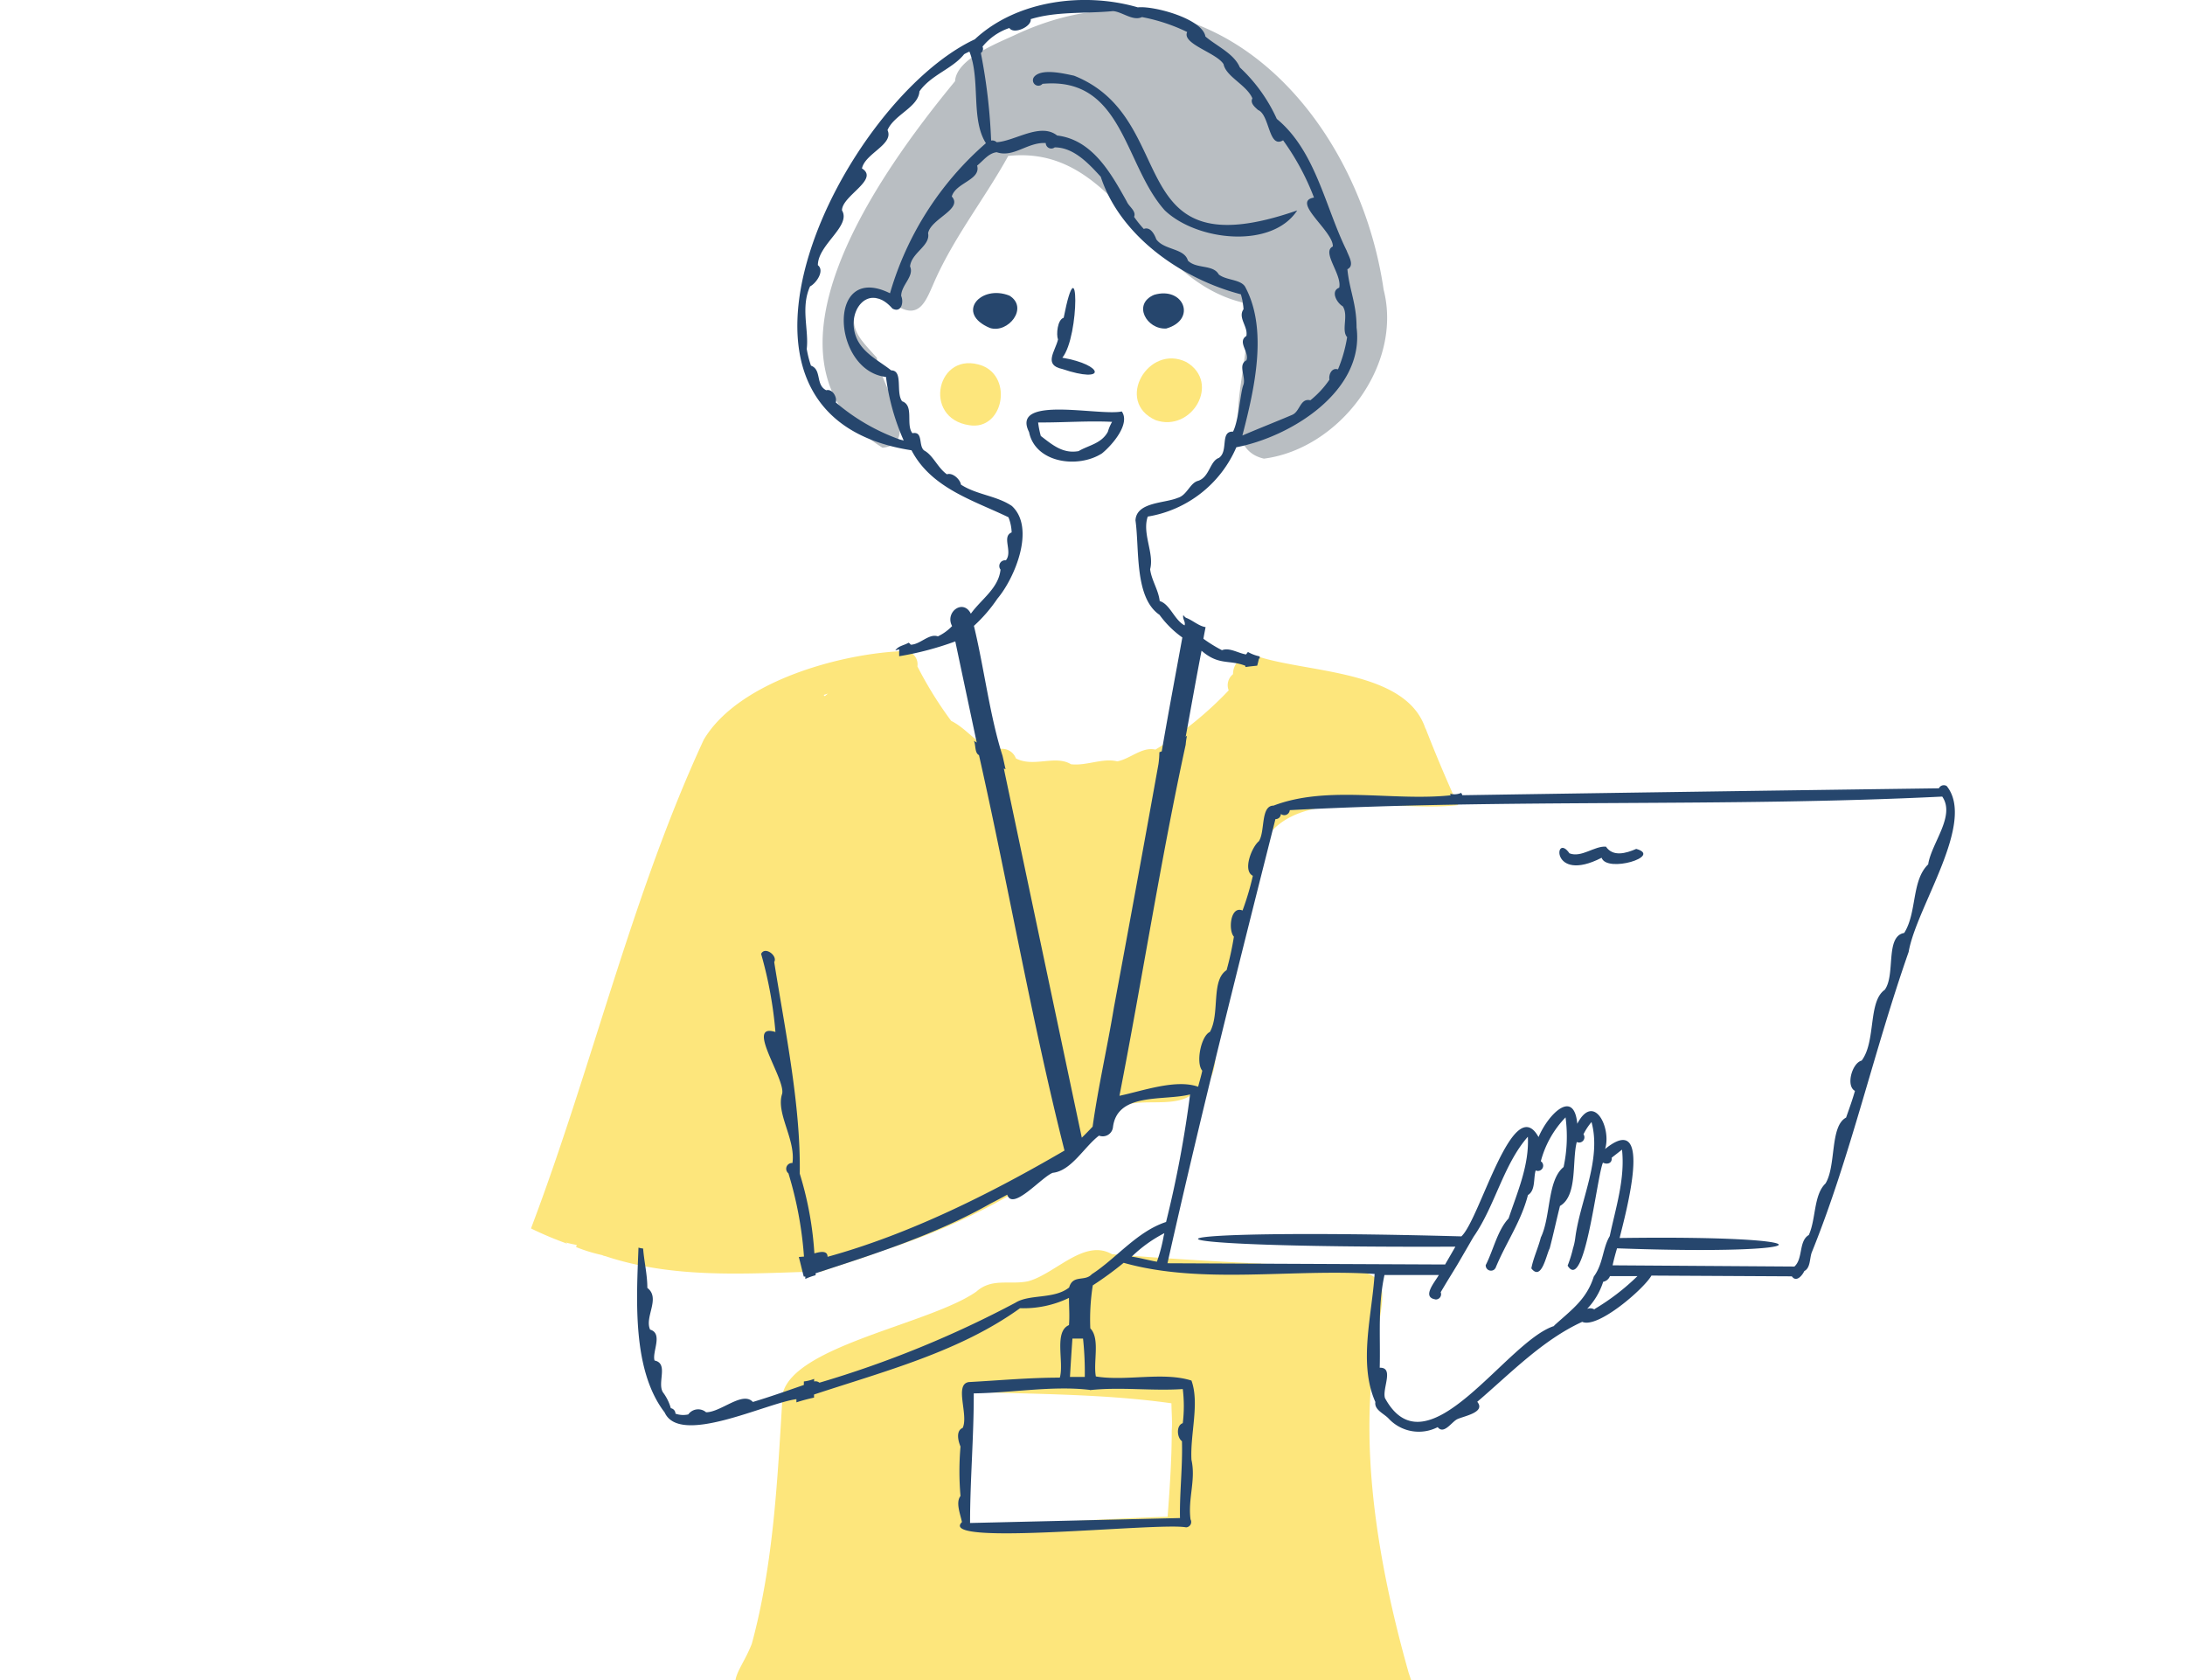 <svg xmlns="http://www.w3.org/2000/svg" xmlns:xlink="http://www.w3.org/1999/xlink" width="290" height="223" viewBox="0 0 290 223">
  <defs>
    <clipPath id="clip-path">
      <rect id="長方形_68" data-name="長方形 68" width="290" height="223" transform="translate(2992 2276)" fill="#fff" stroke="#707070" stroke-width="1"/>
    </clipPath>
  </defs>
  <g id="マスクグループ_3" data-name="マスクグループ 3" transform="translate(-2992 -2276)" clip-path="url(#clip-path)">
    <g id="レイヤー_2" data-name="レイヤー 2" transform="translate(3062.474 2276.005)">
      <g id="レイヤー_1" data-name="レイヤー 1" transform="translate(0 -0.005)">
        <path id="パス_915" data-name="パス 915" d="M95.157,37.817c-3.432-23.64-23.544-45.365-48.5-34-2.352,1.135-8.2,3.254-8.381,6.33-9.8,11.909-28.165,37.093-9.625,48.646,5.469-.547-.533-8.969-.752-11.936-2.734-3.049-3.774-3.828-2.57-8.121A10.35,10.35,0,0,1,30.8,40.1c2.734,1.545,3.61-.807,4.539-2.9,2.611-6.139,6.836-11.4,9.995-17.131C59.786,18.526,63.259,36.3,76.4,39.513,79.037,45.1,71.914,58.558,79.27,60.24,89.25,58.955,97.727,47.867,95.157,37.817Z" transform="translate(18.009 0.626)" fill="#b9bec2"/>
        <path id="パス_916" data-name="パス 916" d="M122.942,66.452q-2.242-4.936-4.211-9.994a.192.192,0,0,0,0,.082c-2.488-7.78-15.422-7.438-22.095-9.571a2.475,2.475,0,0,0-3.459,2.3,1.859,1.859,0,0,0-.574,2.147,47.567,47.567,0,0,1-9.721,7.862c-1.777-.41-3.336,1.231-5.072,1.559-1.941-.479-4.1.629-6.139.383-2.092-1.272-4.977.465-7.315-.779a1.941,1.941,0,0,0-2.83-.984c-2.283-.82-3.705-2.981-5.756-3.992a51.039,51.039,0,0,1-4.485-7.233,1.764,1.764,0,0,0-1.572-2.037c-8.272.232-22.149,3.938-26.784,11.772C13.426,78.47,8.094,101.481,0,122.824a47.023,47.023,0,0,0,4.84,2.037l-.232-.178a14.4,14.4,0,0,0,1.463.328l-.082.287a21.724,21.724,0,0,0,3.664,1.107H9.434l.574.123-.3-.082c9.051,3.063,18.676,2.379,27.782,2.106a5.3,5.3,0,0,1,1.039,0c2.611-.957,5.36-1.682,7.957-2.734,11.95-3.76,23.612-10.049,32.445-19.4,2.94-.834,7.205.52,9.366-1.873,3.541-1.49,2.174-5.783,2.844-8.778,1.258-6.18,3.022-12.305,4.662-18.348.547-15.067,17.159-9.6,27.249-10.774ZM39.007,52.192l-.164-.164.588-.191a3.636,3.636,0,0,0-.424.355Z" transform="translate(0 40.202)" fill="#fde67c"/>
        <path id="パス_917" data-name="パス 917" d="M103.875,144.8C85.787,80.839,125.751,94.21,64.5,89.247c-3.692-2.133-7.547,2.652-11.17,3.6-2.475.492-4.758-.479-6.836,1.367-6.125,4.293-24.145,7.151-25.7,13.536-.67,10.938-1.162,22.409-4.1,33.2-1.367,3.5-3.459,5.031-1.176,7.055a1.75,1.75,0,0,0,1.75,1.668C34.83,167.973,65.552,175.123,88.152,162.3l-.232.082c1.668-.807,3.2-1.859,4.785-2.734h0a52.12,52.12,0,0,0,12.414-11.239C104.7,147.177,104.272,146,103.875,144.8Zm-31.446-32.13c0,3.815-.26,7.616-.547,11.416-8.805.287-17.774.93-26.716,1.367-.383-6,.656-12.018.178-17.952,9.024.328,18.075.273,27.044,1.531.014,1.217.137,2.461.041,3.637Z" transform="translate(12.613 77.197)" fill="#fde67c"/>
        <path id="パス_918" data-name="パス 918" d="M34.631,26.1c-6-2.188-8.053,6.973-1.723,7.9C37.365,34.73,38.76,27.743,34.631,26.1Z" transform="translate(25.268 22.431)" fill="#fde67c"/>
        <path id="パス_919" data-name="パス 919" d="M49.586,25.919c-5.045-2.5-9.571,5.25-4.1,7.7C50.27,35.3,54.194,28.667,49.586,25.919Z" transform="translate(37.411 22.136)" fill="#fde67c"/>
        <path id="パス_920" data-name="パス 920" d="M36.892,6.673c10.719-1,10.815,10.76,16.243,16.8,4.334,4.1,14.233,5.113,17.569,0C47.106,31.68,55.46,11.336,41.09,5.593c-1.367-.287-4.32-1.012-5.3.15a.723.723,0,0,0,1.107.93Z" transform="translate(30.991 4.453)" fill="#26466d"/>
        <path id="パス_921" data-name="パス 921" d="M36.208,21.137c-3.828-1.531-7.233,2.352-2.584,4.293C36.03,26.183,38.792,22.737,36.208,21.137Z" transform="translate(27.3 18.099)" fill="#26466d"/>
        <path id="パス_922" data-name="パス 922" d="M32.673,23.292h-.1Z" transform="translate(28.347 20.278)" fill="#26466d"/>
        <path id="パス_923" data-name="パス 923" d="M46.515,25.476c4.1-1.176,2.324-5.633-1.613-4.471C41.99,22.236,43.917,25.64,46.515,25.476Z" transform="translate(37.802 18.121)" fill="#26466d"/>
        <path id="パス_924" data-name="パス 924" d="M38.367,31.183c5.906,2,5.578-.547,0-1.5,2.338-2.871,2.188-15.573.178-5.3-.82.232-1.012,2.215-.752,2.885C37.41,28.858,35.824,30.649,38.367,31.183Z" transform="translate(32.155 17.788)" fill="#26466d"/>
        <path id="パス_925" data-name="パス 925" d="M47.812,29.308c-2.94.643-14.794-2.215-12.305,2.734.82,4.1,6.481,4.881,9.68,2.83C46.581,33.738,48.974,30.935,47.812,29.308ZM45.966,32c-.848,1.586-2.57,1.791-3.883,2.57-2.106.383-3.514-.861-5.018-2.01a12.3,12.3,0,0,1-.355-1.791h.533c3.09,0,6.18-.232,9.284-.082A5.742,5.742,0,0,0,45.966,32Z" transform="translate(30.599 25.296)" fill="#26466d"/>
        <path id="パス_926" data-name="パス 926" d="M83.185,60.377c-1.367.6-3.09,1.08-4.02-.3-1.531-.109-3.24,1.5-4.84.889-2.01-2.912-2.584,4.1,4.266.588C79.288,63.6,86.712,61.361,83.185,60.377Z" transform="translate(63.506 52.28)" fill="#26466d"/>
        <path id="パス_927" data-name="パス 927" d="M32.731,211.956h0Z" transform="translate(28.481 184.443)" fill="#26466d"/>
        <path id="パス_928" data-name="パス 928" d="M39.756,210.779v.67a.916.916,0,0,0,0-.67Z" transform="translate(34.594 183.419)" fill="#26466d"/>
        <path id="パス_929" data-name="パス 929" d="M56.133,227.741Z" transform="translate(48.844 198.178)" fill="#26466d"/>
        <path id="パス_930" data-name="パス 930" d="M106.863,331.156c-.711-.41-1.709-2.078-2.516-1.2-2.2-.943-5.072-7.356-6.6-6.221-2.42-1.49-3.719-6.658-6.836-5.66.383-.971-.875-2.912-2.024-2.734-1.914-.834-4.1-8.586-5.264-6.18-1.121-1.969-1.5-4.252-2.734-6.043,0-.561,0-1.2-.684-1.3-.656-1.5,2.037-5.2-.438-5.3a24.528,24.528,0,0,1,.465-5.592c1.6,0,3.172-.068,4.744-.178.561.67,1.162-.15,1.736-.342,1.682,3.035,2.406-7,1.477-7.274-.424-2.447,2.406-8.9.561-9.885.109-1.053.246-2.119.438-3.158,1.627,0,3.3-6.194.533-5.36a94.321,94.321,0,0,1,.738-10.391c.93-1.832.314-4.43.766-6.481.533-1.176,2.5-4.867.342-5.141-.492-1.736,2.625-8.436,0-7.875a11.69,11.69,0,0,1,.273-1.928c1.736.492,3.363-6.522.711-5.469-.533-3.555,1.668-8.463.984-11.075-.752-2.215,3.022-11.786.52-10.746-.725-1.887,5.319-15.532.52-10.172.752-6.412,1.244-12.825,2.27-19.073.219-.861,1.367-2.734-.082-2.953-.438-1.969,3.856-6.426,1.121-6.9-.67-2.912,4.471-12.305,1.955-12.565a125.51,125.51,0,0,0,1.189-14.315c1.941-3.815-.15-10.282-.273-14.821l.342-.164-.492-.766a8.954,8.954,0,0,0-1.176.506c.328,2.912.547,5.865.725,8.778-1.613,2.83.123,8.08-.779,11.663-1.367.711-.861,3.418-.342,4.567-.7,9.571-3.842,19.51-3.992,28.712-.355,7.465-2.734,15.628-1.818,22.792-1.367,11.922-1.3,23.845-3.268,35.822,0,.889-.506,2.311.547,2.734-1.176,15.327-3.692,31.241-3.473,46.185-.109,1.285-.232,2.461-.314,3.678-2.584-.205-5.469.41-8.2.205-.342-1.613-3.4-.684-4.1.219a55.32,55.32,0,0,1-5.633.1c-1.367-.779-3.445,0-5.086-.315a11.024,11.024,0,0,0,.137,1.367,111.233,111.233,0,0,0,14.944,0c-.711,3.2-.7,17.637,3.008,17.6.916,2.119,2,4.1,3.008,3.76a73.253,73.253,0,0,1,5.3,7.643c-2.311,1.777-5.77,1.627-8.039,2.953-8.272,3.227-12.674-6.03-18.417-9.489l-1.367-1.121c-.082-.588.533-1.682-.164-1.914-.1-6.918-.465-13.672-.738-20.673.793-.123,1.012-1.367.164-1.5.123-1.586-.15-3.254-.109-4.867.943-8.559.3-18.2-.109-27.194,1.941-8.709,1.518-19.4,1.121-28.083.438-27.345.889-54.689.561-81.733,3.719.082,5.264-2.858.451-1.463-3.992-.137-.328,10.938-1.545,14.274-3.213-.984.588,8.2-.355,10.4-2.078.314.766,6.973.123,9.174-1.053,7.862.082,16.885-.164,25.185-1.969-.109-1.367,5.2.068,5.565a69.455,69.455,0,0,1-.273,8.2c-.752.314-.492,1.367-.52,2.01.875,3.2-.26,7.178.41,10.118.1,4.1.178,8.067.109,12.114-2.94-.834.711,9.338-.725,12.168-2.242.219.314,4.567-.328,6.412-2,1.367,1.217,7.834.164,10.938-1.559,2.229.615,6.508.137,9.489-1.162,1.367-.232,3.828-.424,5.565-.807-.191-1.545.834-.342,1.928-1.859.328-4.1-.451-5.756.342a55.473,55.473,0,0,1-5.633-.109c-.7-.9-3.76-1.832-4.1-.205-2.734.191-5.674-.424-8.2-.205-.082-1.23-.205-2.406-.314-3.692.219-14.944-2.3-30.859-3.473-46.185,1.039-.424.561-1.846.547-2.734-1.982-11.991-1.955-23.913-3.281-35.835.93-7.151-1.463-15.327-1.8-22.792-.164-9.256-3.309-19.141-4.006-28.712.52-1.162,1.012-3.842-.328-4.567-.916-3.582.834-8.832-.793-11.663.219-2.447.219-4.977.656-7.41l.055.246a4.936,4.936,0,0,1,.1-2.147.725.725,0,0,0-.861-.164l-.6-.424a13.494,13.494,0,0,1-.273,1.449l.178.082c-.109,4.526-2.215,10.938-.273,14.835a128.514,128.514,0,0,0,1.189,14.3c-2.5.232,2.625,9.694,1.955,12.579-2.734.465,1.559,4.936,1.121,6.836-1.859,1.025,1.025,4.744.6,6.713,0,4.949,1.367,10.213,1.6,15.313-4.8-5.346,1.231,8.2.52,10.172-2.5-1.053,1.272,8.6.52,10.76-.684,2.6,1.518,7.52.971,11.061-2.639-1-1.025,6.016.711,5.469.123.643.205,1.285.287,1.928-2.584-.561.533,6.139,0,7.875-2.174.26-.191,3.965.328,5.154.465,2.037-.164,4.662.779,6.467.383,3.445.7,6.918.738,10.391-2.734-.834-1.094,5.319.533,5.36.191,1.053.328,2.106.438,3.158-1.846.957.984,7.451.561,9.885-.93.232-.205,10.336,1.477,7.287.574.191,1.176,1,1.736.328,1.572.109,3.158.164,4.731.178a23.913,23.913,0,0,1,.479,5.592c-2.475.109.219,3.815-.438,5.3-.643.1-.752.725-.684,1.367-1.272,1.791-1.654,4.1-2.734,6.057-1.285-2.352-3.336,5.346-5.278,6.166-1.148-.15-2.393,1.764-2.024,2.734-3.131-.971-4.43,4.17-6.836,5.66-1.49-1.162-4.43,5.3-6.6,6.221-2.57-.287-7.287,5.2-5.373,8.094,3.828,3.746,11.539,2.5,16.626,2.188,3.172,1.19,7.055-2.215,9.926-3.651,2.2-.027,3.869-2.762,5.756-3.91,5.127-3.158,10.268-6.932,15.3-10.514a.848.848,0,0,0,.342.123c.068.793.561,1.367,1.2.957,5.018,3.582,10.172,7.342,15.3,10.514,1.941,1.08,3.61,3.869,5.756,4.006,2.871,1.436,6.754,4.826,9.926,3.637C99.507,341.574,117.814,340.658,106.863,331.156ZM60.377,309.909c.068.424.109.834.137,1.258-.451.383-.9.766-1.367,1.135C53.417,315.747,49,325,40.73,321.776c-2.256-1.367-5.729-1.176-8.039-2.967A74.546,74.546,0,0,1,38,311.18c1.012.4,2.106-1.641,3.008-3.76,3.705.068,3.733-14.37,3.008-17.6a126.787,126.787,0,0,0,15.956,0c.1,1.367,0,2.734,0,4.02-1.094.643-.684,3.568.355,4.1q.15,1.545.205,3.076c-1.559,1.7.574,5.578,0,8.039a.889.889,0,0,0-.205.848Z" transform="translate(10.843 106.248)" fill="#26466d"/>
        <path id="パス_931" data-name="パス 931" d="M181.344,104.311a.725.725,0,0,0-1.039.3q-31.624.424-63.262.916c0-.109-.1-.219-.137-.314a2.16,2.16,0,0,1-1.49.109,1.516,1.516,0,0,1,.1.219c-7.739.807-16.325-1.367-23.516,1.367-1.75,0-1.094,3.459-1.955,4.731-.93.752-2.188,3.9-.793,4.58a36.517,36.517,0,0,1-1.367,4.608c-1.627-.684-1.914,2.652-1.148,3.473a39.748,39.748,0,0,1-.971,4.444c-2.106,1.367-.848,5.756-2.215,8.2-1.176.52-1.9,4.1-1.012,5.141-.15.725-.355,1.367-.547,2.133-2.94-1.053-7.342.547-10.446,1.2,3.022-15.477,5.469-31.31,8.791-46.6h0a9.124,9.124,0,0,1,.178-1.2l-.178.164c.7-3.815,1.367-7.616,2.106-11.43,2.3,2,3.664,1.148,5.824,2a.766.766,0,0,0,0,.164l.629-.082h0l.93-.1c.1-.314.164-.629.232-.943h.1v-.287a5.237,5.237,0,0,1-1.559-.588l-.246.328c-1.025-.15-2.2-.957-3.2-.561a18.909,18.909,0,0,1-2.461-1.518c.082-.52.191-1.025.287-1.545-.943-.15-1.709-.916-2.611-1.244h0a1.367,1.367,0,0,1-.342-.355c-.15.492.328.889.164,1.367-1.367-.725-1.928-2.817-3.3-3.227-.178-1.518-1.08-2.734-1.272-4.225.574-2.106-1.094-4.731-.314-6.987a15.532,15.532,0,0,0,11.758-9.2c7.205-1.367,17.049-7.438,15.956-15.9,0-3.172-.943-4.908-1.217-7.725,1-.479.164-1.736-.1-2.475-2.858-5.783-4.1-13.208-9.27-17.473a21.438,21.438,0,0,0-4.908-6.836c-.752-1.818-3.076-2.83-4.567-4.1-.383-2.352-6.836-4.1-8.969-3.869C66.906-1.089,57.937,0,52.345,5.214c-17.337,8.094-38.5,49.89-8.395,54.539,2.625,5.045,8.3,6.672,12.866,8.887a5.934,5.934,0,0,1,.424,2.01h0c-1.367.561.178,2.529-.766,3.705a.766.766,0,0,0-.711,1.231c-.26,2.488-2.557,3.924-3.938,5.852-1.025-2.037-3.486-.191-2.488,1.641a6.358,6.358,0,0,1-1.887,1.367c-1.176-.424-2.352,1.094-3.61,1.107a.656.656,0,0,0-.287-.26c-.588.355-1.367.41-1.75,1.025l.506-.164v.93a41.126,41.126,0,0,0,7.451-1.969c.943,4.471,1.9,8.955,2.844,13.426l-.369-.232c.26.588.082,1.6.67,1.9,3.924,17.419,6.987,35.234,11.348,52.475-9.735,5.674-20.509,11.088-31.446,14.1,0-.93-1.121-.629-1.75-.451a45.433,45.433,0,0,0-1.941-10.582c.137-9.051-1.928-18.909-3.391-28.083.492-.834-1.244-2.147-1.736-1.08a53.951,53.951,0,0,1,1.9,10.364c-4.1-1.285,1.367,6.235.889,8.2-.861,2.6,1.818,6.03,1.367,9.188a.766.766,0,0,0-.533,1.367,49.836,49.836,0,0,1,2.065,11.047l-.684.055c.232.875.424,1.736.656,2.6h.205v.314a8.024,8.024,0,0,1,1.367-.492v-.26c7.875-2.57,15.928-5.127,23.243-9.27.738-.369,1.463-.766,2.188-1.162.711,2.229,4.58-2.365,6.043-2.9,2.475-.26,4.17-3.445,6.139-4.936a1.367,1.367,0,0,0,1.846-1.066c.533-4.731,6.74-3.5,10.241-4.4a148.4,148.4,0,0,1-3.186,16.926c-3.856,1.258-6.645,4.867-9.858,6.932-.916,1.025-2.5,0-3.008,1.764-2,1.586-5.237.848-7.11,2.01a139.58,139.58,0,0,1-26.032,10.623.807.807,0,0,0-.7-.164,2.98,2.98,0,0,1,0-.342,5.578,5.578,0,0,1-1.367.342v.465c-2.242.779-4.485,1.572-6.768,2.256-1.367-1.49-4.225,1.367-6.207,1.367a1.613,1.613,0,0,0-2.365.287,3.1,3.1,0,0,1-1.7-.1.738.738,0,0,0-.615-.725,6.412,6.412,0,0,0-1.053-2.119c-.779-1.272.779-3.828-1.107-4.211-.355-1.121,1.162-3.582-.588-4.1-.779-1.668,1.422-4.17-.369-5.537,0-1.764-.424-3.473-.561-5.223a3.271,3.271,0,0,1-.615-.123c-.273,7.041-.834,16.27,3.473,21.876,2.01,4.471,13.44-1.23,17.487-1.764v.424a23.636,23.636,0,0,1,2.338-.629v-.41c9.338-3.09,19.319-5.674,27.345-11.457a13.864,13.864,0,0,0,6.494-1.367c0,1.2.1,2.42,0,3.609-2.037.861-.629,4.936-1.217,6.973-4.1,0-8,.369-12.073.588-1.982.287,0,4.375-.82,6.084-.93.383-.6,1.736-.287,2.475a37.573,37.573,0,0,0,0,6.563c-.684.848,0,2.475.191,3.459-3.418,3.3,26.128,0,29.751.7a.711.711,0,0,0,.588-1.053c-.369-2.734.725-5.25.123-7.9-.191-3.4,1.094-7.506,0-10.528h0c-3.787-1.2-8.682.123-12.688-.547-.369-1.955.588-5.018-.738-6.385h0a29.014,29.014,0,0,1,.328-5.7,45.66,45.66,0,0,0,4.1-2.994c10.377,2.926,22.341.752,33.306,1.477-.355,5.537-2.174,11.881.1,16.995-.164,1.053,1.148,1.531,1.777,2.215h0a5.469,5.469,0,0,0,6.494,1.121c.793,1,1.791-.588,2.516-1.012s3.951-.889,2.734-2.352c4.43-3.787,8.668-8.2,13.932-10.61,2.065.943,8.2-4.389,9.188-6.139l18.635.1c.588.834,1.367-.082,1.654-.7.875-.451.67-1.777,1.039-2.6,5.1-12.62,8.2-26.62,12.811-39.759C177.324,120.322,185.268,109.179,181.344,104.311ZM53.371,6.185A7.752,7.752,0,0,1,56.939,3.71c.561.9,2.981-.178,2.83-1.176,3.473-1.066,7.274-.711,10.938-1.066,1.244.109,2.625,1.367,3.828.793a23.831,23.831,0,0,1,6,1.982C79.8,5.829,84.42,6.978,85.364,8.509c.342,1.682,3.049,2.734,3.828,4.539-.328.629.328,1.162.752,1.545,1.572.643,1.367,5.182,3.322,4.02a32.91,32.91,0,0,1,4.1,7.6c-3.09.52,2.611,4.471,2.5,6.494-1.531.738,1.258,3.719.848,5.469-1.2.451-.3,2.037.465,2.461.82,1.217-.232,3.186.588,4.1a18.745,18.745,0,0,1-1.217,4.279c-.82-.273-1.258.684-1.135,1.367a12.634,12.634,0,0,1-2.529,2.734c-1.367-.328-1.367,1.518-2.434,1.941-2.215.943-4.361,1.777-6.59,2.734,1.682-6.44,3.391-14.192.342-19.784-.67-.971-2.461-.793-3.473-1.586-.752-1.367-2.967-.7-4.1-1.846-.465-1.668-3.158-1.367-4.2-2.83-.232-.67-.807-1.709-1.654-1.367a14.944,14.944,0,0,1-1.285-1.6c.314-.793-.7-1.367-.971-2.037h0c-2.037-3.637-4.512-8.2-9.243-8.764-2.229-1.764-5.633.752-8.026.889h0a.861.861,0,0,0-.738-.219A74.745,74.745,0,0,0,53.152,7.032a.67.67,0,0,0,.219-.848ZM42.433,58.331A26.989,26.989,0,0,1,33.9,53.4c.205-.684-.451-1.846-1.272-1.613-1.449-.725-.561-2.734-2.024-3.268a13.837,13.837,0,0,1-.561-2.215c.3-2.543-.834-5.469.438-8.3.807-.4,1.982-2.078,1.039-2.817,0-2.734,4.457-5.2,3.2-7.274,0-1.941,5-4.1,2.652-5.565.41-2,4.279-3.186,3.391-5.086.875-2.051,4.1-3.035,4.238-5.141,1.545-2.2,4.4-2.994,5.934-4.936.219-.123.451-.232.7-.342,1.5,3.787.15,8.955,2.188,12.155A41.824,41.824,0,0,0,41.093,38.916c-8.477-4.2-7.711,10.3-.533,11.1a30.175,30.175,0,0,0,2.352,8.436ZM70.816,133.68c-.875,5.291-2.092,10.555-2.83,15.833-.465.492-.943.984-1.436,1.463q-5.182-24.5-10.35-49l.232.109c-.137-.6-.26-1.189-.4-1.777-1.7-5.332-2.434-11.608-3.8-17.255a20.058,20.058,0,0,0,3.117-3.61c2.311-2.734,5.086-9.393,1.914-12.305-2.024-1.367-4.676-1.477-6.754-2.83-.1-.7-1.121-1.641-1.859-1.367-1.231-.861-1.818-2.516-3.035-3.172-.779-.643-.082-2.57-1.545-2.283-.916-1.121.26-3.678-1.367-4.238-.875-1.148.178-4.1-1.449-4.1-1.531-1.217-3.6-2.2-4.512-4.1-1.7-3.582,1.463-7.793,4.676-4.1,1.176.615,1.531-.82,1.162-1.682,0-1.449,1.764-2.611,1.176-3.91.178-1.832,2.734-2.734,2.393-4.416.383-1.941,4.676-3.186,3.145-4.867.52-1.846,3.9-2.188,3.363-4.1.834-.67,1.518-1.654,2.6-1.777,2.242.766,4.1-1.367,6.508-1.217a.738.738,0,0,0,1.189.574c2.516,0,4.485,2.119,6.112,3.9,2.516,7.725,10.528,13.495,18.594,15.6a8.491,8.491,0,0,1,.355,1.982c-.793,1.121.629,2.311.383,3.541-1.258.793.424,2.133,0,3.24-1.2.615,0,2.215-.41,3.281s-.6,4.69-1.367,6.18c-1.764-.082-.561,2.584-1.873,3.486-1.2.41-1.231,2.516-2.734,3.035-1.107.26-1.49,1.928-2.734,2.27-1.75.738-5.469.533-5.606,2.981.547,3.8-.164,10.241,3.186,12.538a13.18,13.18,0,0,0,3.035,3.008c-.916,5.031-1.873,10.077-2.734,15.108l-.314.123a12.181,12.181,0,0,1-.123,1.572h0Q73.824,117.519,70.816,133.68Zm-5.469,43.957h1.367a42.385,42.385,0,0,1,.232,5.086H64.978c.1-1.641.205-3.363.328-5.086Zm2.3,6.836c4.1-.438,8.2.137,12.305-.137a18.581,18.581,0,0,1,0,4.526c-.9.3-.779,1.914-.109,2.393.1,3.486-.328,6.836-.26,10.2l-27.864.656c0-5.633.506-11.485.492-17.2,5.086-.068,10.446-1.053,15.4-.465Zm9.762-20.4a21.424,21.424,0,0,1-.889,3.363c-1.107-.178-2.229-.52-3.35-.67a18.265,18.265,0,0,1,4.334-3.117,3.856,3.856,0,0,1-.1.424Zm51.832,11.895c-6.358,2-16.858,19.8-22.45,9.571-.4-1.244,1.258-4.1-.7-4.033.109-4.1-.273-8.121.629-12.305h7.219c-.6,1.025-2.3,2.967-.424,3.24h-.082a.7.7,0,0,0,.752-.957c.451-.766.9-1.518,1.367-2.27h0l.834-1.367h0l1.367-2.352h0c.273-.465.533-.93.793-1.367h0c2.858-4.1,3.951-9.571,7.205-13.276.191,3.774-1.367,7.287-2.557,10.842-1.477,1.572-2.024,4.225-3.035,6.194h0a.7.7,0,0,0,1.148.574l.15-.178c1.367-3.35,3.377-6.1,4.307-9.694,1.025-.615.711-2.215,1.025-3.268a.7.7,0,0,0,.684-1.217,13.235,13.235,0,0,1,3.281-5.824,19.141,19.141,0,0,1-.26,6.59c-2.188,1.777-1.668,6.549-3.022,9.352h0c-.342,1.367-1,2.734-1.258,4.1,1.367,1.75,1.982-1.818,2.434-2.652h0c.479-1.8.9-3.787,1.367-5.633,2.365-1.367,1.572-5.934,2.229-8.491a.7.7,0,0,0,.889-1.025A8.2,8.2,0,0,1,134.2,148.9c1.367,5-1.531,10.459-2.16,15.409h0a7.9,7.9,0,0,1-.3,1.367h0a15.822,15.822,0,0,1-.711,2.283h0c2.27,3.678,3.883-11.854,4.69-13.672.506.273,1.244.137,1.162-.656l1.367-1.066c.424,3.869-.834,7.711-1.627,11.471-.957,1.6-.861,3.678-2.119,5.373h0c-.971,3.063-2.967,4.416-5.264,6.508Zm5.36-2.188a1.094,1.094,0,0,0-.984-.082,9.325,9.325,0,0,0,2.133-3.6,1.2,1.2,0,0,0,.9-.752H140.3a30.215,30.215,0,0,1-5.7,4.375Zm44.3-59.092c-2.256,2.16-1.477,6.385-3.2,9.119-2.557.438-1.121,5.551-2.584,7.547-2.242,1.559-1.135,6.836-3.063,9.393-1.258.3-2.133,3.35-.889,4.02-.342,1.217-.752,2.324-1.176,3.541-2.174,1.148-1.285,6.385-2.734,8.75-1.586,1.5-1.258,4.758-2.215,6.836-1.367.793-.738,3.145-1.914,4.184L137,167.915c.164-.766.369-1.518.588-2.256,27.892,1.012,29.218-1.777.342-1.367.752-3.1,4.649-17.145-1.928-11.813.875-2.734-1.463-7.6-3.692-3.35-.424-4.649-3.8-1.367-5.141,1.764-3.391-6.139-7.78,10.938-10.241,13.18-44.695-1.217-48.2,1.559-.793,1.367l-1.367,2.365-36.847-.164c4.389-19.551,9.393-39.4,14.329-58.942a.7.7,0,0,0,.725-.684.725.725,0,0,0,1.176-.506c28.712-1.531,57.957-.383,86.6-1.8,1.764,2.557-1.367,6.071-1.859,8.928Z" transform="translate(6.556 0.005)" fill="#26466d"/>
        <path id="パス_932" data-name="パス 932" d="M60.746,100.678Z" transform="translate(52.858 87.615)" fill="#26466d"/>
        <path id="パス_933" data-name="パス 933" d="M17.429,122.881Z" transform="translate(15.166 106.935)" fill="#26466d"/>
        <path id="パス_934" data-name="パス 934" d="M64.979,55.453Z" transform="translate(56.541 48.262)" fill="#26466d"/>
        <path id="パス_935" data-name="パス 935" d="M51.249,46.373Z" transform="translate(44.594 40.361)" fill="#26466d"/>
        <path id="パス_936" data-name="パス 936" d="M26.429,45.488Z" transform="translate(22.997 39.592)" fill="#26466d"/>
      </g>
    </g>
  </g>
</svg>
